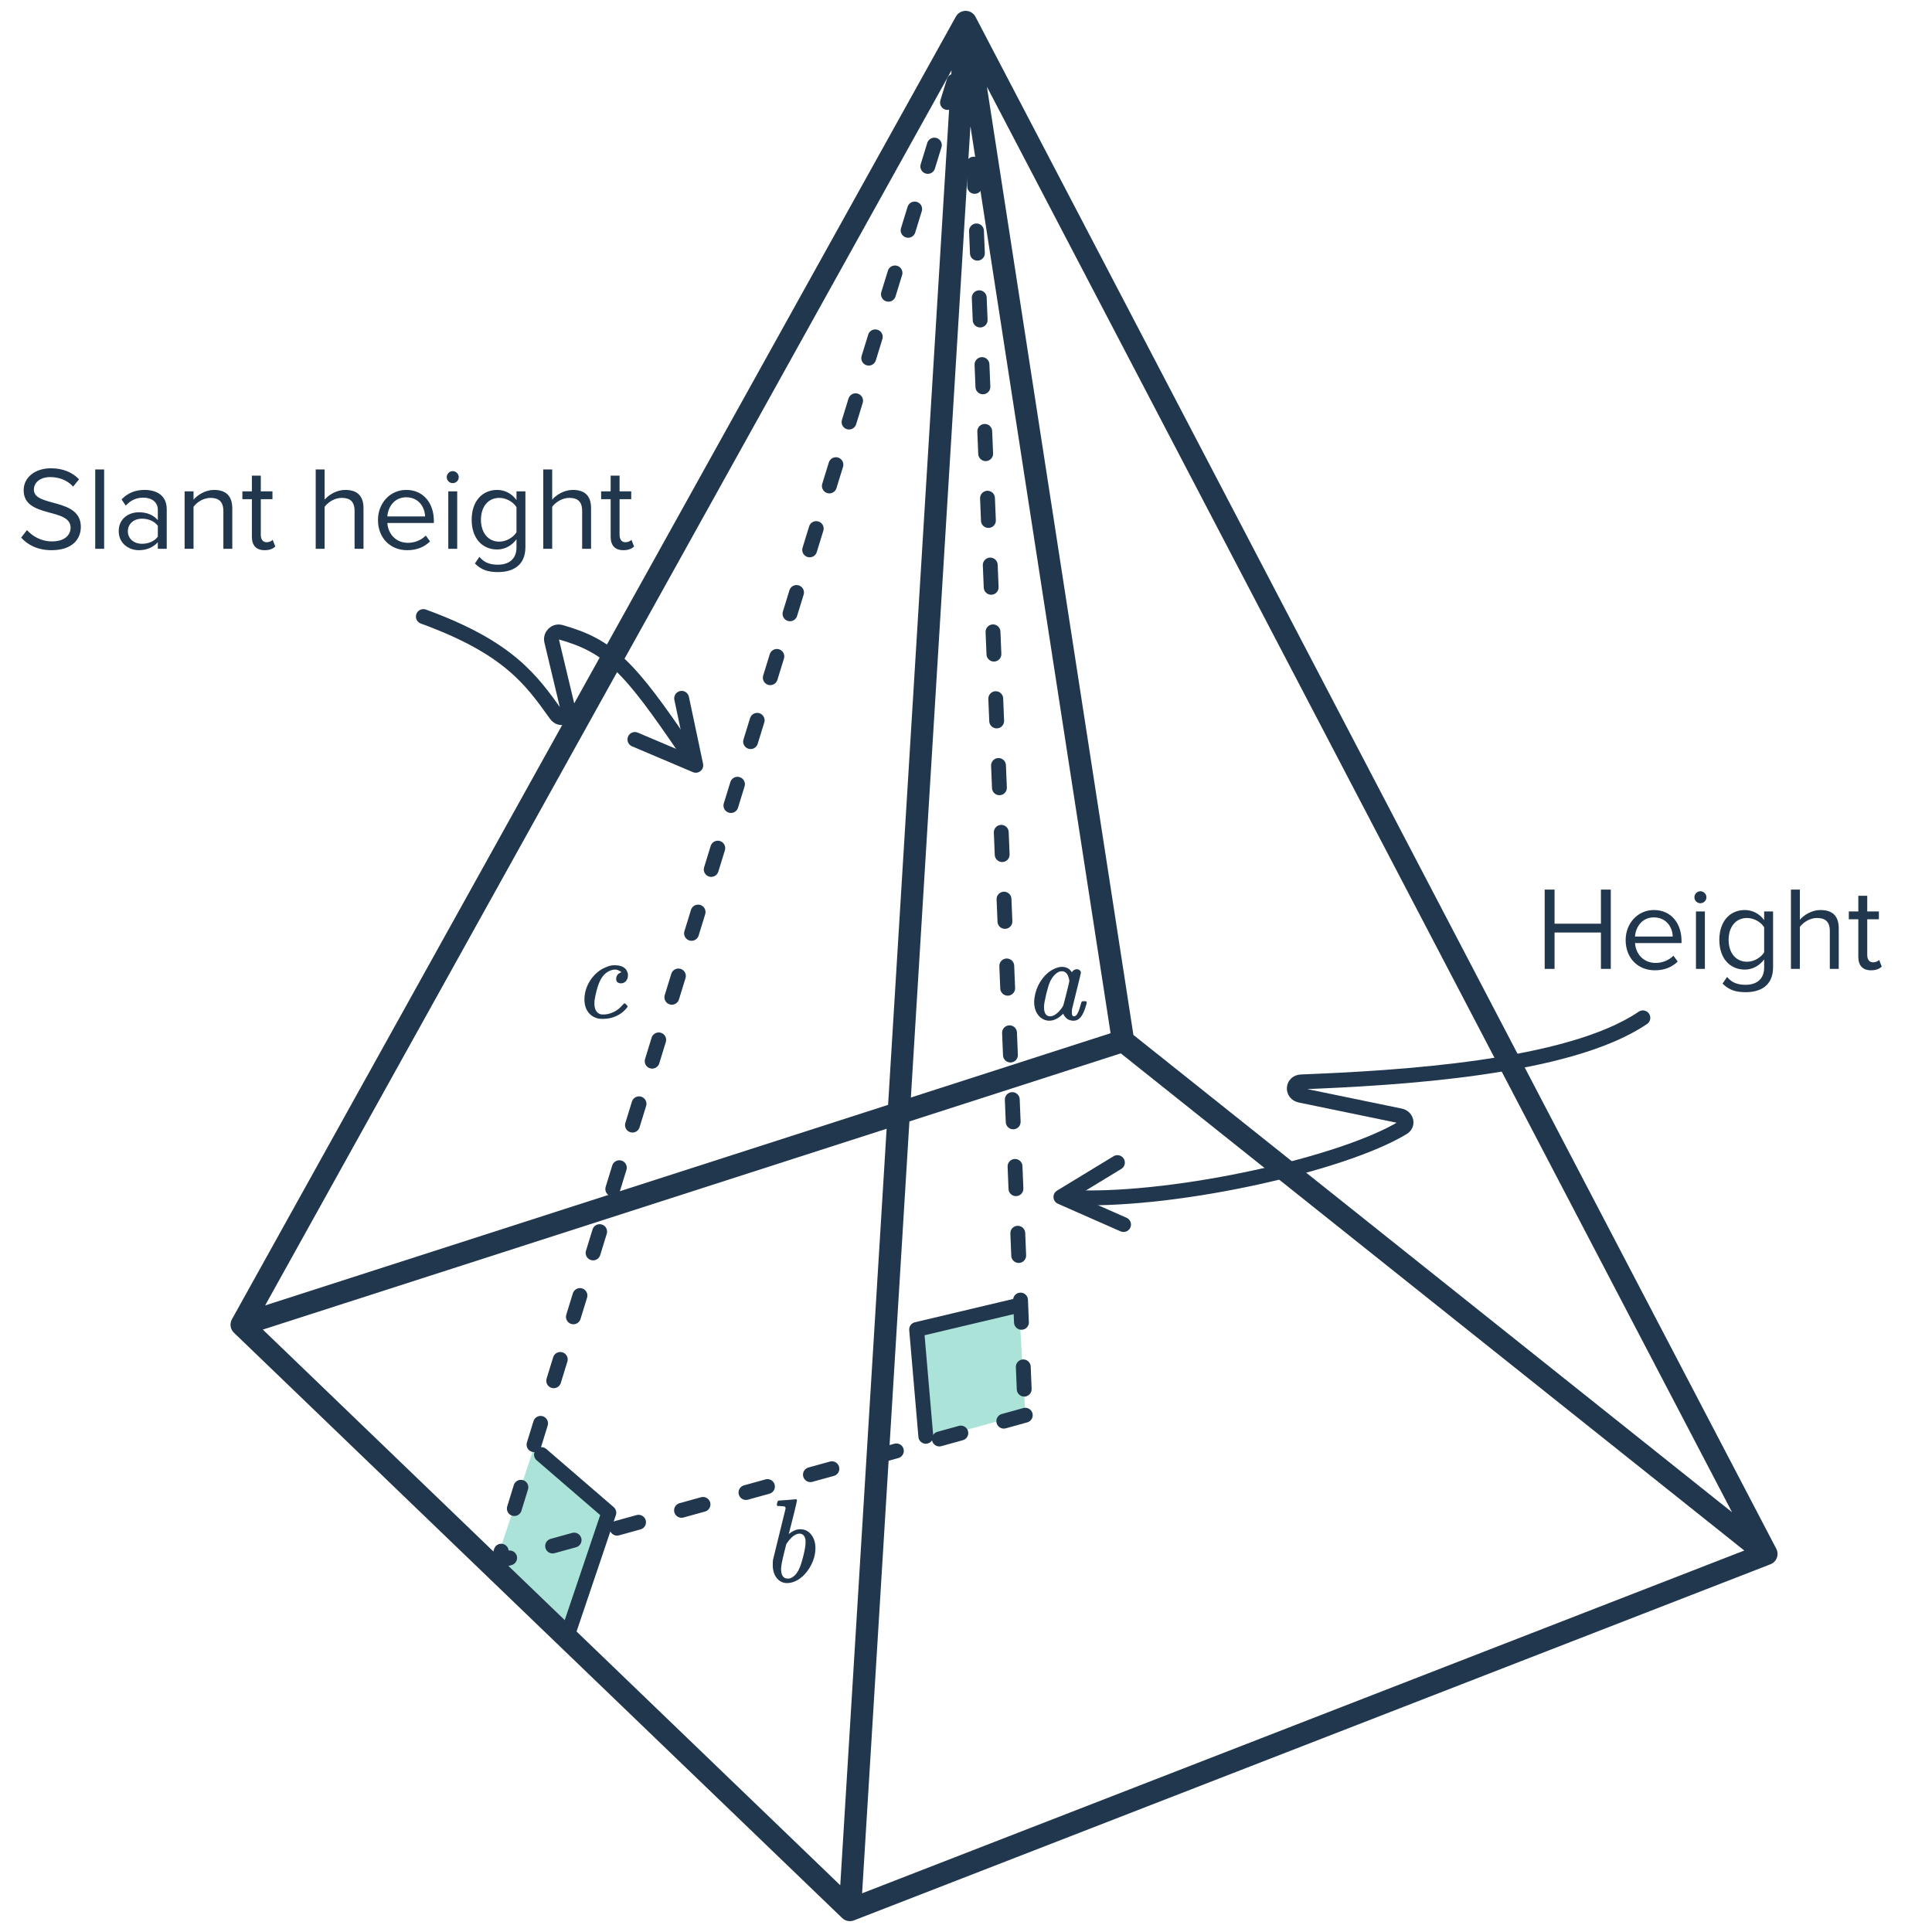 <svg width="260" height="260" viewBox="0 0 260 260" fill="none" xmlns="http://www.w3.org/2000/svg">
<path d="M81.822 203.526L76.338 219.977L66.537 210.818L71.846 194.834L81.822 203.526Z" fill="#ACE3D9"/>
<path d="M76.455 219.802L81.934 203.578L72.868 195.757" stroke="#21374D" stroke-width="2" stroke-linecap="round" stroke-linejoin="round"/>
<path d="M123.356 179.481L137.125 175.731L137.985 190.238L124.786 193.882L123.356 179.481Z" fill="#ACE3D9"/>
<path d="M136.777 175.736L123.354 178.918L124.593 193.292" stroke="#21374D" stroke-width="2" stroke-linecap="round" stroke-linejoin="round"/>
<path d="M137.977 190.453L67.039 210.085L130.323 4.658L137.977 190.453Z" stroke="#21374D" stroke-width="2" stroke-linecap="round" stroke-linejoin="round" stroke-dasharray="3 6"/>
<path d="M129.951 2.96L237.714 209.116M129.951 2.96L114.377 257.04M129.951 2.96L32.523 178.272M129.951 2.96L151.135 140.082M237.714 209.116L114.377 257.04M237.714 209.116L151.135 140.082M114.377 257.04L32.523 178.272M32.523 178.272L151.135 140.082" stroke="#21374D" stroke-width="3" stroke-linecap="round" stroke-linejoin="round"/>
<path d="M92.392 101.079C84.667 89.674 82.034 86.938 75.438 85.078C74.721 84.876 74.067 85.53 74.242 86.26L76.427 95.406C76.674 96.439 75.456 97.025 74.838 96.163C71.475 91.469 68.456 87.155 56.974 82.972" stroke="#21374D" stroke-width="2" stroke-linecap="round" stroke-linejoin="round"/>
<path d="M91.732 93.978L93.637 102.99L85.442 99.514" stroke="#21374D" stroke-width="2" stroke-linecap="round" stroke-linejoin="round"/>
<path d="M145.051 161.185C158.767 161.569 180.769 156.631 188.801 151.752C189.51 151.321 189.265 150.338 188.448 150.17L174.985 147.392C173.841 147.156 173.944 145.642 175.11 145.596C187.958 145.089 211.075 143.8 221.09 136.976" stroke="#21374D" stroke-width="2" stroke-linecap="round" stroke-linejoin="round"/>
<path d="M151.201 164.794L142.772 161.08L150.378 156.455" stroke="#21374D" stroke-width="2" stroke-linecap="round" stroke-linejoin="round"/>
<path d="M216.773 130.387H215.445V125.491H209.205V130.387H207.877V119.715H209.205V124.307H215.445V119.715H216.773V130.387ZM222.708 130.579C220.42 130.579 218.772 128.931 218.772 126.515C218.772 124.275 220.372 122.467 222.58 122.467C224.916 122.467 226.292 124.291 226.292 126.611V126.915H220.036C220.132 128.371 221.156 129.587 222.82 129.587C223.7 129.587 224.596 129.235 225.204 128.611L225.78 129.395C225.012 130.163 223.972 130.579 222.708 130.579ZM225.108 126.035C225.092 124.883 224.324 123.459 222.564 123.459C220.916 123.459 220.1 124.851 220.036 126.035H225.108ZM228.827 121.555C228.395 121.555 228.027 121.203 228.027 120.755C228.027 120.307 228.395 119.939 228.827 119.939C229.275 119.939 229.643 120.307 229.643 120.755C229.643 121.203 229.275 121.555 228.827 121.555ZM229.435 130.387H228.235V122.659H229.435V130.387ZM234.933 133.523C233.621 133.523 232.725 133.267 231.813 132.371L232.421 131.475C233.061 132.243 233.829 132.531 234.933 132.531C236.213 132.531 237.413 131.907 237.413 130.211V129.107C236.853 129.891 235.909 130.483 234.821 130.483C232.805 130.483 231.381 128.979 231.381 126.483C231.381 124.003 232.789 122.467 234.821 122.467C235.861 122.467 236.789 122.979 237.413 123.827V122.659H238.613V130.163C238.613 132.723 236.821 133.523 234.933 133.523ZM235.109 129.427C236.069 129.427 236.997 128.835 237.413 128.163V124.787C236.997 124.115 236.069 123.539 235.109 123.539C233.557 123.539 232.629 124.771 232.629 126.483C232.629 128.179 233.557 129.427 235.109 129.427ZM247.449 130.387H246.249V125.299C246.249 123.939 245.545 123.539 244.505 123.539C243.577 123.539 242.681 124.115 242.217 124.739V130.387H241.017V119.715H242.217V123.779C242.761 123.139 243.817 122.467 244.985 122.467C246.601 122.467 247.449 123.251 247.449 124.931V130.387ZM251.797 130.579C250.661 130.579 250.085 129.923 250.085 128.771V123.715H248.805V122.659H250.085V120.547H251.285V122.659H252.853V123.715H251.285V128.515C251.285 129.091 251.541 129.507 252.069 129.507C252.405 129.507 252.725 129.363 252.885 129.187L253.237 130.083C252.933 130.371 252.501 130.579 251.797 130.579Z" fill="#21374D"/>
<path d="M6.943 74.043C5.087 74.043 3.727 73.339 2.847 72.347L3.631 71.339C4.335 72.123 5.487 72.859 6.991 72.859C8.895 72.859 9.503 71.835 9.503 71.019C9.503 68.267 3.183 69.787 3.183 65.979C3.183 64.219 4.751 63.019 6.847 63.019C8.479 63.019 9.743 63.563 10.639 64.507L9.839 65.483C9.039 64.603 7.919 64.203 6.751 64.203C5.471 64.203 4.559 64.891 4.559 65.899C4.559 68.299 10.879 66.923 10.879 70.907C10.879 72.459 9.823 74.043 6.943 74.043ZM14.014 73.851H12.814V63.179H14.014V73.851ZM22.439 73.851H21.239V72.971C20.599 73.675 19.72 74.043 18.68 74.043C17.367 74.043 15.976 73.163 15.976 71.483C15.976 69.755 17.367 68.939 18.68 68.939C19.735 68.939 20.616 69.275 21.239 69.995V68.603C21.239 67.563 20.407 66.971 19.288 66.971C18.36 66.971 17.608 67.307 16.919 68.043L16.36 67.211C17.192 66.347 18.183 65.931 19.448 65.931C21.079 65.931 22.439 66.667 22.439 68.539V73.851ZM19.111 73.179C19.959 73.179 20.776 72.859 21.239 72.219V70.763C20.776 70.123 19.959 69.803 19.111 69.803C17.991 69.803 17.207 70.507 17.207 71.499C17.207 72.475 17.991 73.179 19.111 73.179ZM31.261 73.851H30.061V68.795C30.061 67.435 29.373 67.003 28.333 67.003C27.389 67.003 26.493 67.579 26.045 68.203V73.851H24.845V66.123H26.045V67.243C26.589 66.603 27.645 65.931 28.797 65.931C30.413 65.931 31.261 66.747 31.261 68.427V73.851ZM35.609 74.043C34.474 74.043 33.898 73.387 33.898 72.235V67.179H32.617V66.123H33.898V64.011H35.097V66.123H36.666V67.179H35.097V71.979C35.097 72.555 35.353 72.971 35.882 72.971C36.218 72.971 36.538 72.827 36.697 72.651L37.05 73.547C36.745 73.835 36.313 74.043 35.609 74.043ZM48.918 73.851H47.718V68.763C47.718 67.403 47.014 67.003 45.974 67.003C45.046 67.003 44.15 67.579 43.686 68.203V73.851H42.486V63.179H43.686V67.243C44.23 66.603 45.286 65.931 46.454 65.931C48.07 65.931 48.918 66.715 48.918 68.395V73.851ZM54.802 74.043C52.514 74.043 50.866 72.395 50.866 69.979C50.866 67.739 52.466 65.931 54.674 65.931C57.01 65.931 58.386 67.755 58.386 70.075V70.379H52.13C52.226 71.835 53.25 73.051 54.914 73.051C55.794 73.051 56.69 72.699 57.298 72.075L57.874 72.859C57.106 73.627 56.066 74.043 54.802 74.043ZM57.202 69.499C57.186 68.347 56.418 66.923 54.658 66.923C53.01 66.923 52.194 68.315 52.13 69.499H57.202ZM60.921 65.019C60.489 65.019 60.121 64.667 60.121 64.219C60.121 63.771 60.489 63.403 60.921 63.403C61.369 63.403 61.737 63.771 61.737 64.219C61.737 64.667 61.369 65.019 60.921 65.019ZM61.529 73.851H60.329V66.123H61.529V73.851ZM67.027 76.987C65.715 76.987 64.819 76.731 63.907 75.835L64.515 74.939C65.155 75.707 65.923 75.995 67.027 75.995C68.307 75.995 69.507 75.371 69.507 73.675V72.571C68.947 73.355 68.003 73.947 66.915 73.947C64.899 73.947 63.475 72.443 63.475 69.947C63.475 67.467 64.883 65.931 66.915 65.931C67.955 65.931 68.883 66.443 69.507 67.291V66.123H70.707V73.627C70.707 76.187 68.915 76.987 67.027 76.987ZM67.203 72.891C68.163 72.891 69.091 72.299 69.507 71.627V68.251C69.091 67.579 68.163 67.003 67.203 67.003C65.651 67.003 64.723 68.235 64.723 69.947C64.723 71.643 65.651 72.891 67.203 72.891ZM79.543 73.851H78.343V68.763C78.343 67.403 77.639 67.003 76.599 67.003C75.671 67.003 74.775 67.579 74.311 68.203V73.851H73.111V63.179H74.311V67.243C74.855 66.603 75.911 65.931 77.079 65.931C78.695 65.931 79.543 66.715 79.543 68.395V73.851ZM83.891 74.043C82.755 74.043 82.179 73.387 82.179 72.235V67.179H80.899V66.123H82.179V64.011H83.379V66.123H84.947V67.179H83.379V71.979C83.379 72.555 83.635 72.971 84.163 72.971C84.499 72.971 84.819 72.827 84.979 72.651L85.331 73.547C85.027 73.835 84.595 74.043 83.891 74.043Z" fill="#21374D"/>
<path d="M144.932 130.435C145.06 130.435 145.178 130.478 145.284 130.563C145.402 130.648 145.46 130.75 145.46 130.867C145.46 130.984 145.268 131.795 144.884 133.299C144.511 134.792 144.308 135.619 144.276 135.779C144.255 135.864 144.244 136.024 144.244 136.259C144.244 136.568 144.314 136.734 144.452 136.755C144.591 136.798 144.724 136.75 144.852 136.611C145.055 136.398 145.258 135.891 145.46 135.091C145.524 134.878 145.578 134.766 145.62 134.755C145.652 134.744 145.716 134.739 145.812 134.739H145.892C146.074 134.739 146.175 134.75 146.196 134.771C146.228 134.803 146.244 134.84 146.244 134.883C146.244 134.894 146.234 134.974 146.212 135.123C145.956 136.04 145.663 136.664 145.332 136.995C145.087 137.24 144.81 137.363 144.5 137.363C143.988 137.363 143.599 137.187 143.332 136.835C143.183 136.654 143.108 136.515 143.108 136.419H143.092C143.082 136.43 143.06 136.451 143.028 136.483C142.996 136.504 142.97 136.526 142.948 136.547C142.362 137.091 141.78 137.363 141.204 137.363C141.012 137.363 140.82 137.331 140.628 137.267C140.191 137.118 139.839 136.83 139.572 136.403C139.306 135.976 139.172 135.459 139.172 134.851C139.172 134.531 139.226 134.142 139.332 133.683C139.514 132.968 139.823 132.318 140.26 131.731C140.708 131.134 141.22 130.696 141.796 130.419C142.223 130.216 142.586 130.115 142.884 130.115C143.279 130.115 143.604 130.211 143.86 130.403C143.956 130.478 144.09 130.627 144.26 130.851C144.292 130.744 144.372 130.648 144.5 130.563C144.639 130.478 144.783 130.435 144.932 130.435ZM143.764 131.411C143.594 130.942 143.3 130.707 142.884 130.707C142.554 130.707 142.223 130.883 141.892 131.235C141.658 131.48 141.46 131.779 141.3 132.131C141.151 132.483 140.986 133.022 140.804 133.747C140.602 134.6 140.5 135.171 140.5 135.459V135.587C140.5 136.088 140.623 136.435 140.868 136.627C140.986 136.723 141.135 136.771 141.316 136.771C141.519 136.771 141.727 136.707 141.94 136.579C142.25 136.398 142.548 136.115 142.836 135.731C142.975 135.539 143.06 135.395 143.092 135.299C143.135 135.192 143.274 134.664 143.508 133.715C143.775 132.648 143.908 132.083 143.908 132.019C143.908 131.88 143.86 131.678 143.764 131.411Z" fill="#21374D"/>
<path d="M104.793 201.942C104.804 201.942 105.188 201.915 105.945 201.862L107.065 201.766C107.193 201.766 107.257 201.814 107.257 201.91C107.257 202.006 107.081 202.758 106.729 204.166C106.345 205.649 106.153 206.401 106.153 206.422C106.153 206.443 106.185 206.422 106.249 206.358C106.74 205.985 107.215 205.798 107.673 205.798C108.303 205.798 108.804 206.043 109.177 206.534C109.551 207.014 109.737 207.611 109.737 208.326C109.737 209.222 109.476 210.107 108.953 210.982C108.559 211.643 108.057 212.171 107.449 212.566C106.927 212.886 106.42 213.046 105.929 213.046C105.375 213.046 104.911 212.822 104.537 212.374C104.175 211.915 103.993 211.323 103.993 210.598C103.993 210.321 104.004 210.097 104.025 209.926L105.721 203.014C105.721 202.886 105.689 202.801 105.625 202.758C105.508 202.715 105.295 202.689 104.985 202.678H104.649C104.585 202.614 104.548 202.571 104.537 202.55C104.537 202.529 104.553 202.427 104.585 202.246C104.639 202.043 104.708 201.942 104.793 201.942ZM105.113 211.126C105.113 212.001 105.412 212.438 106.009 212.438C106.148 212.438 106.255 212.427 106.329 212.406C106.767 212.246 107.135 211.899 107.433 211.366C107.647 210.993 107.876 210.321 108.121 209.35C108.313 208.571 108.409 207.974 108.409 207.558C108.409 207.323 108.399 207.169 108.377 207.094C108.26 206.625 107.993 206.39 107.577 206.39C107.481 206.39 107.353 206.417 107.193 206.47C106.756 206.641 106.329 207.035 105.913 207.654L105.817 207.798L105.545 208.87C105.257 210.022 105.113 210.774 105.113 211.126Z" fill="#21374D"/>
<path d="M83.626 130.828C83.37 130.625 83.109 130.508 82.842 130.476C82.618 130.476 82.421 130.508 82.25 130.572C81.535 130.807 80.997 131.367 80.634 132.252C80.378 132.871 80.17 133.66 80.01 134.62C79.999 134.705 79.994 134.849 79.994 135.052C79.994 135.831 80.266 136.311 80.81 136.492C80.885 136.513 81.018 136.524 81.21 136.524C81.594 136.524 81.951 136.455 82.282 136.316C82.869 136.103 83.381 135.735 83.818 135.212C83.925 135.084 83.999 135.02 84.042 135.02C84.085 135.02 84.159 135.073 84.266 135.18C84.373 135.287 84.437 135.361 84.458 135.404C84.49 135.457 84.431 135.564 84.282 135.724C83.706 136.396 82.949 136.833 82.01 137.036C81.743 137.089 81.445 137.116 81.114 137.116C80.858 137.116 80.682 137.105 80.586 137.084C79.989 136.967 79.514 136.679 79.162 136.22C78.821 135.761 78.65 135.18 78.65 134.476C78.65 134.188 78.677 133.916 78.73 133.66C78.89 132.86 79.231 132.14 79.754 131.5C80.287 130.849 80.917 130.391 81.642 130.124C82.005 129.975 82.314 129.9 82.57 129.9H82.73C83.701 129.9 84.282 130.247 84.474 130.94C84.495 130.993 84.506 131.1 84.506 131.26C84.506 131.569 84.415 131.825 84.234 132.028C84.063 132.231 83.839 132.332 83.562 132.332C83.381 132.332 83.226 132.284 83.098 132.188C82.981 132.081 82.922 131.937 82.922 131.756C82.922 131.361 83.103 131.079 83.466 130.908L83.626 130.828Z" fill="#21374D"/>
</svg>
